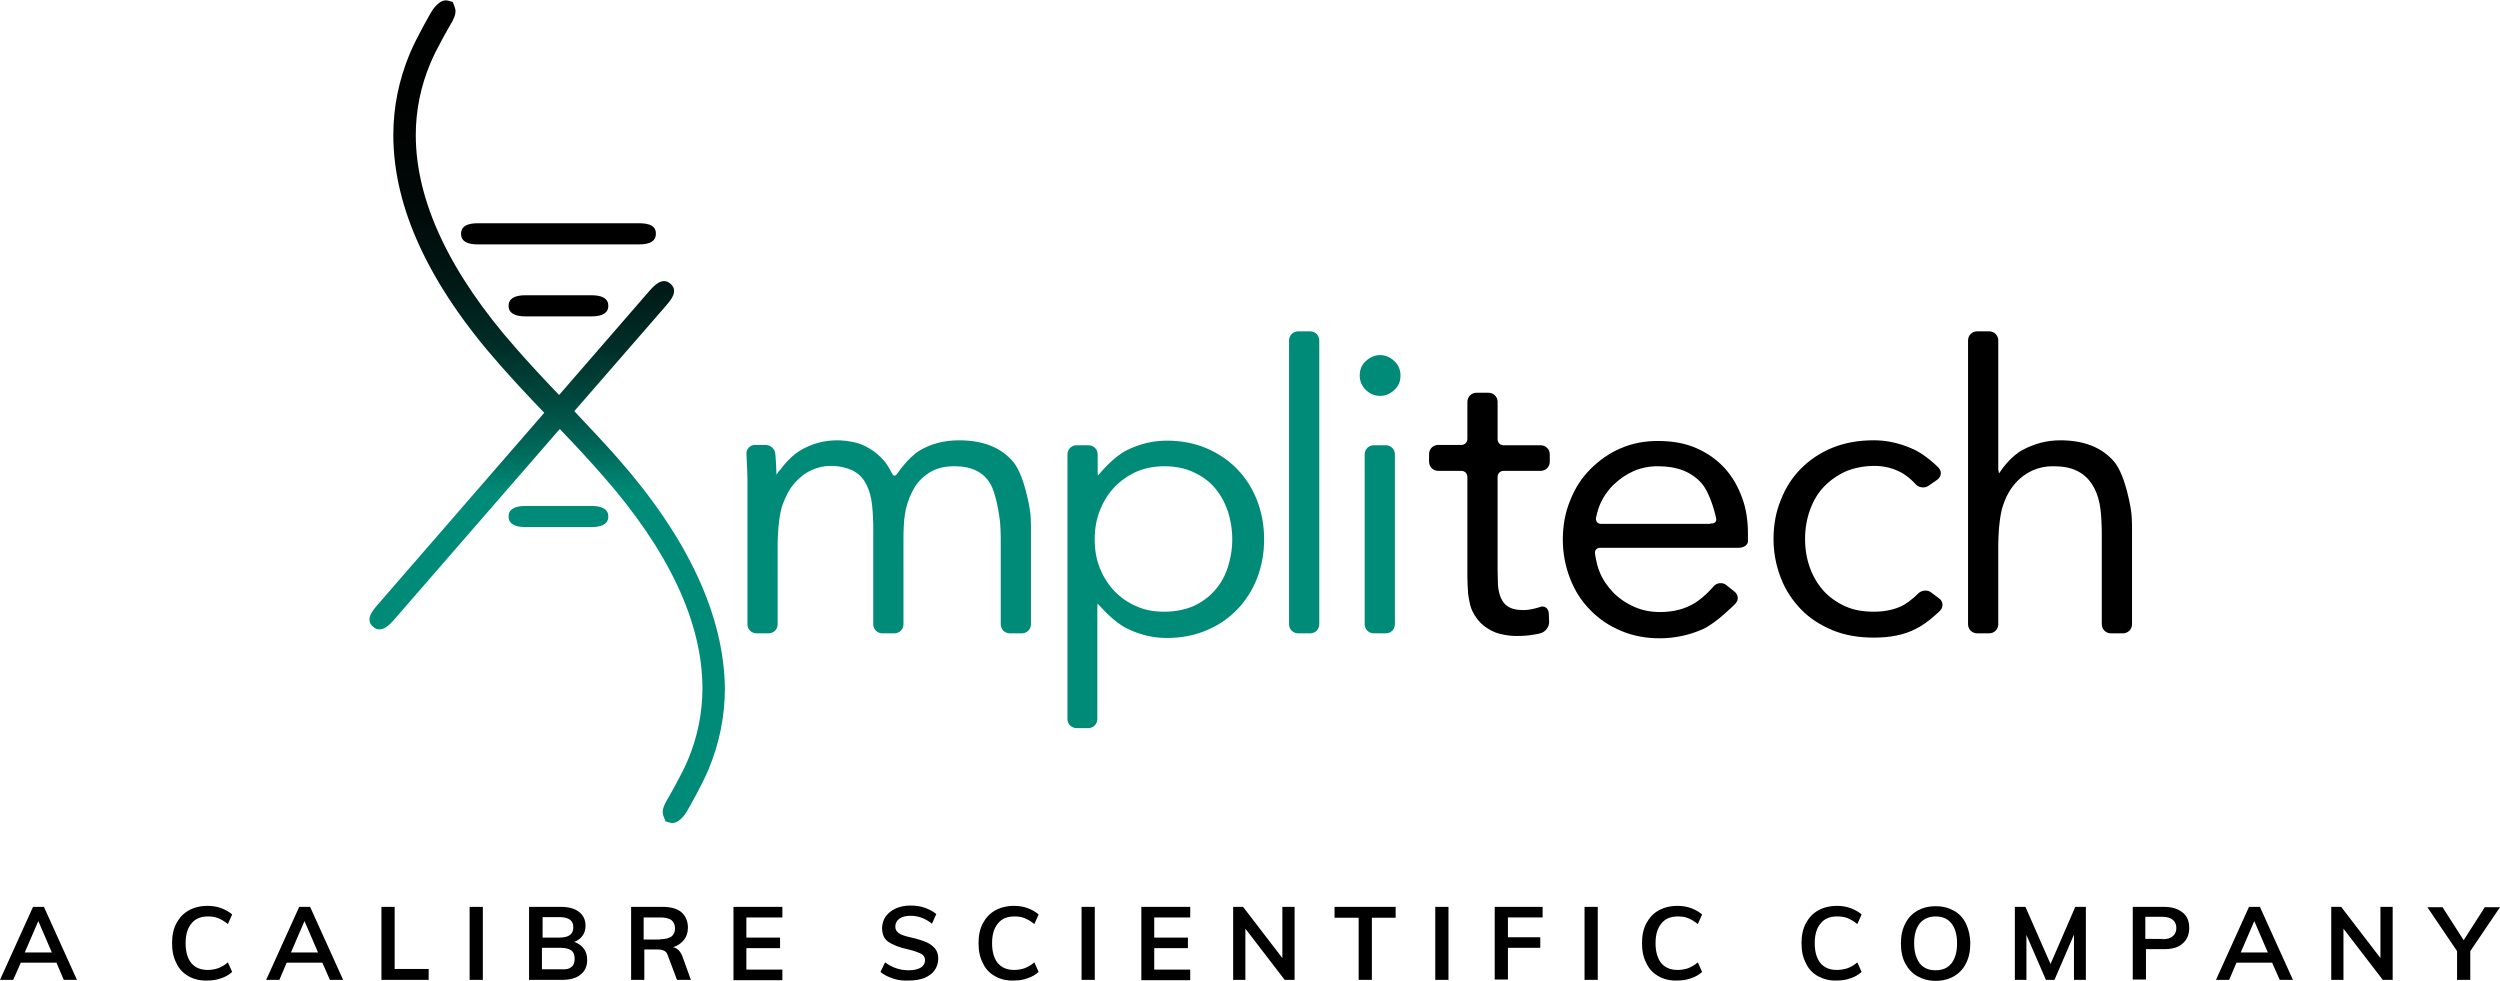 <?xml version="1.0" encoding="utf-8"?>
<!-- Generator: Adobe Illustrator 27.5.0, SVG Export Plug-In . SVG Version: 6.00 Build 0)  -->
<svg version="1.1" id="Layer_1" xmlns="http://www.w3.org/2000/svg" xmlns:xlink="http://www.w3.org/1999/xlink" x="0px" y="0px"
	 viewBox="0 0 757 297" style="enable-background:new 0 0 757 297;" xml:space="preserve">
<style type="text/css">
	.st0{fill:#008B78;}
	.st1{fill:none;stroke:#008B78;stroke-width:0.95;stroke-miterlimit:10;}
	.st2{fill:none;stroke:#000000;stroke-width:0.95;stroke-miterlimit:10;}
	.st3{fill:url(#SVGID_1_);}
</style>
<g>
	<g>
		<path d="M17.1,291.5H6.3L4,296.7H0l10-22.1h3.3l10,22.1h-4L17.1,291.5z M15.7,288.4l-4.1-9.5l-4.1,9.5H15.7z"/>
		<path d="M57.1,295.6c-1.6-0.9-2.9-2.2-3.7-4c-0.9-1.7-1.3-3.7-1.3-6c0-2.3,0.4-4.3,1.3-6c0.9-1.7,2.1-3,3.7-3.9
			c1.6-0.9,3.5-1.4,5.7-1.4c1.5,0,2.9,0.2,4.2,0.7c1.3,0.5,2.4,1.1,3.3,1.9l-1.3,2.9c-1-0.8-2-1.4-3-1.8c-1-0.4-2-0.5-3.1-0.5
			c-2.1,0-3.8,0.7-4.9,2.1c-1.2,1.4-1.8,3.4-1.8,6c0,2.6,0.6,4.6,1.7,6c1.2,1.4,2.8,2.1,5,2.1c1.1,0,2.2-0.2,3.1-0.5
			c1-0.4,2-0.9,3-1.8l1.3,2.9c-0.9,0.8-2,1.5-3.3,1.9c-1.3,0.5-2.7,0.7-4.2,0.7C60.6,297,58.7,296.5,57.1,295.6z"/>
		<path d="M97.6,291.5H86.8l-2.2,5.2h-4l10-22.1h3.3l10,22.1h-4L97.6,291.5z M96.3,288.4l-4.1-9.5l-4.1,9.5H96.3z"/>
		<path d="M115.5,274.6h4v18.8h10.3v3.3h-14.3V274.6z"/>
		<path d="M142.2,274.6h4v22.1h-4V274.6z"/>
		<path d="M176.8,287.3c0.7,0.9,1,2.1,1,3.4c0,1.9-0.7,3.4-2,4.4c-1.3,1.1-3.2,1.6-5.6,1.6h-10v-22.1h9.7c2.3,0,4.1,0.5,5.4,1.5
			c1.3,1,2,2.4,2,4.2c0,1.2-0.3,2.2-0.9,3c-0.6,0.9-1.5,1.5-2.5,1.9C175.2,285.7,176.1,286.3,176.8,287.3z M164.2,283.9h5.2
			c2.8,0,4.2-1,4.2-3.1c0-1-0.3-1.8-1-2.3c-0.7-0.5-1.7-0.8-3.1-0.8h-5.2V283.9z M173,292.8c0.7-0.5,1-1.3,1-2.5c0-1.1-0.3-2-1-2.5
			c-0.7-0.5-1.7-0.8-3.2-0.8h-5.7v6.5h5.7C171.3,293.6,172.4,293.4,173,292.8z"/>
		<path d="M209.2,296.7H205l-2.8-7.4c-0.2-0.7-0.6-1.2-1.1-1.4c-0.5-0.3-1.2-0.4-2-0.4h-4v9.2h-4v-22.1h9.5c2.5,0,4.4,0.5,5.7,1.6
			c1.3,1.1,2,2.7,2,4.7c0,1.5-0.4,2.7-1.2,3.7s-1.9,1.8-3.3,2.2c1.3,0.3,2.2,1.2,2.8,2.7L209.2,296.7z M199.9,284.4
			c1.5,0,2.6-0.3,3.4-0.8c0.7-0.6,1.1-1.4,1.1-2.5c0-1.1-0.4-1.9-1.1-2.5c-0.7-0.5-1.8-0.8-3.4-0.8h-5v6.7H199.9z"/>
		<path d="M222.1,274.6h14.8v3.2H226v6.1h10.2v3.2H226v6.5h10.9v3.2h-14.8V274.6z"/>
		<path d="M270.4,296.3c-1.5-0.5-2.7-1.1-3.8-2l1.4-2.9c1.1,0.8,2.2,1.4,3.4,1.8c1.2,0.4,2.4,0.6,3.8,0.6c1.5,0,2.7-0.3,3.6-0.8
			c0.8-0.5,1.3-1.3,1.3-2.3c0-0.8-0.4-1.5-1.2-1.9c-0.8-0.4-2.1-0.9-3.8-1.3c-2.8-0.6-4.8-1.4-6.1-2.3s-1.9-2.3-1.9-4.2
			c0-1.3,0.4-2.5,1.1-3.5c0.7-1,1.7-1.8,3-2.4c1.3-0.6,2.8-0.9,4.5-0.9c1.6,0,3,0.2,4.4,0.7c1.4,0.5,2.5,1.1,3.4,1.9l-1.3,2.9
			c-2-1.6-4.1-2.4-6.5-2.4c-1.4,0-2.6,0.3-3.4,0.9c-0.8,0.6-1.2,1.4-1.2,2.4c0,0.9,0.4,1.5,1.1,2c0.7,0.5,2,0.9,3.8,1.3
			c1.8,0.4,3.3,0.9,4.5,1.4c1.2,0.5,2,1.2,2.7,2c0.6,0.8,0.9,1.8,0.9,3c0,1.3-0.4,2.5-1.1,3.5c-0.7,1-1.7,1.7-3,2.3
			c-1.3,0.5-2.9,0.8-4.7,0.8C273.4,297,271.9,296.8,270.4,296.3z"/>
		<path d="M301.3,295.6c-1.6-0.9-2.9-2.2-3.7-4c-0.9-1.7-1.3-3.7-1.3-6c0-2.3,0.4-4.3,1.3-6c0.9-1.7,2.1-3,3.7-3.9
			c1.6-0.9,3.5-1.4,5.7-1.4c1.5,0,2.9,0.2,4.2,0.7c1.3,0.5,2.4,1.1,3.3,1.9l-1.3,2.9c-1-0.8-2-1.4-3-1.8c-1-0.4-2-0.5-3.1-0.5
			c-2.1,0-3.8,0.7-4.9,2.1c-1.2,1.4-1.8,3.4-1.8,6c0,2.6,0.6,4.6,1.7,6c1.2,1.4,2.8,2.1,5,2.1c1.1,0,2.2-0.2,3.1-0.5
			c1-0.4,2-0.9,3-1.8l1.3,2.9c-0.9,0.8-2,1.5-3.3,1.9c-1.3,0.5-2.7,0.7-4.2,0.7C304.8,297,302.9,296.5,301.3,295.6z"/>
		<path d="M327.5,274.6h4v22.1h-4V274.6z"/>
		<path d="M345.6,274.6h14.8v3.2h-10.9v6.1h10.2v3.2h-10.2v6.5h10.9v3.2h-14.8V274.6z"/>
		<path d="M392,274.6v22.1h-3l-11.9-15.5v15.5h-3.7v-22.1h3l11.9,15.5v-15.5H392z"/>
		<path d="M411.3,277.9h-7.2v-3.3h18.5v3.3h-7.2v18.8h-4V277.9z"/>
		<path d="M434.6,274.6h4v22.1h-4V274.6z"/>
		<path d="M452.7,274.6h14.4v3.2h-10.5v6h9.8v3.2h-9.8v9.6h-4V274.6z"/>
		<path d="M479.8,274.6h4v22.1h-4V274.6z"/>
		<path d="M502.2,295.6c-1.6-0.9-2.9-2.2-3.7-4c-0.9-1.7-1.3-3.7-1.3-6c0-2.3,0.4-4.3,1.3-6c0.9-1.7,2.1-3,3.7-3.9
			c1.6-0.9,3.5-1.4,5.7-1.4c1.5,0,2.9,0.2,4.2,0.7c1.3,0.5,2.4,1.1,3.3,1.9l-1.3,2.9c-1-0.8-2-1.4-3-1.8c-1-0.4-2-0.5-3.1-0.5
			c-2.1,0-3.8,0.7-4.9,2.1c-1.2,1.4-1.8,3.4-1.8,6c0,2.6,0.6,4.6,1.7,6c1.2,1.4,2.8,2.1,5,2.1c1.1,0,2.2-0.2,3.1-0.5
			c1-0.4,2-0.9,3-1.8l1.3,2.9c-0.9,0.8-2,1.5-3.3,1.9c-1.3,0.5-2.7,0.7-4.2,0.7C505.7,297,503.8,296.5,502.2,295.6z"/>
		<path d="M550.5,295.6c-1.6-0.9-2.9-2.2-3.7-4c-0.9-1.7-1.3-3.7-1.3-6c0-2.3,0.4-4.3,1.3-6c0.9-1.7,2.1-3,3.7-3.9
			c1.6-0.9,3.5-1.4,5.7-1.4c1.5,0,2.9,0.2,4.2,0.7c1.3,0.5,2.4,1.1,3.3,1.9l-1.3,2.9c-1-0.8-2-1.4-3-1.8c-1-0.4-2-0.5-3.2-0.5
			c-2.1,0-3.8,0.7-4.9,2.1c-1.2,1.4-1.8,3.4-1.8,6c0,2.6,0.6,4.6,1.7,6c1.2,1.4,2.8,2.1,5,2.1c1.1,0,2.2-0.2,3.2-0.5
			c1-0.4,2-0.9,3-1.8l1.3,2.9c-0.9,0.8-2,1.5-3.3,1.9c-1.3,0.5-2.7,0.7-4.2,0.7C554.1,297,552.2,296.5,550.5,295.6z"/>
		<path d="M580.6,295.6c-1.6-0.9-2.8-2.2-3.7-3.9c-0.9-1.7-1.3-3.7-1.3-6c0-2.3,0.4-4.3,1.3-6c0.8-1.7,2.1-3,3.6-3.9
			c1.6-0.9,3.4-1.4,5.6-1.4c2.2,0,4,0.5,5.6,1.4c1.6,0.9,2.8,2.2,3.6,3.9c0.8,1.7,1.3,3.7,1.3,6c0,2.3-0.4,4.3-1.3,6
			c-0.8,1.7-2.1,3-3.6,3.9c-1.6,0.9-3.4,1.4-5.6,1.4C584,297,582.2,296.5,580.6,295.6z M590.9,291.7c1.1-1.4,1.7-3.4,1.7-6.1
			c0-2.6-0.6-4.6-1.7-6c-1.1-1.4-2.7-2.1-4.8-2.1c-2,0-3.6,0.7-4.8,2.1c-1.1,1.4-1.7,3.4-1.7,6c0,2.6,0.6,4.6,1.7,6.1
			c1.1,1.4,2.7,2.1,4.8,2.1C588.2,293.8,589.8,293.1,590.9,291.7z"/>
		<path d="M631.6,274.6v22.1H628V283l-5.9,13.7h-2.6l-5.9-13.6v13.6h-3.5v-22.1h3.2l7.6,17.3l7.5-17.3H631.6z"/>
		<path d="M645.7,274.6h9.6c2.4,0,4.2,0.6,5.6,1.7s2,2.7,2,4.7s-0.7,3.6-2,4.7c-1.3,1.2-3.2,1.7-5.5,1.7h-5.6v9.2h-4V274.6z
			 M654.8,284.4c1.4,0,2.4-0.3,3.1-0.9c0.7-0.6,1.1-1.4,1.1-2.5c0-1.1-0.4-1.9-1.1-2.5c-0.7-0.6-1.8-0.9-3.2-0.9h-5.1v6.7H654.8z"/>
		<path d="M688,291.5h-10.8l-2.2,5.2h-4l10-22.1h3.3l10,22.1h-4L688,291.5z M686.7,288.4l-4.1-9.5l-4.1,9.5H686.7z"/>
		<path d="M724.5,274.6v22.1h-3l-11.9-15.5v15.5h-3.7v-22.1h3l11.9,15.5v-15.5H724.5z"/>
		<path d="M748,288v8.7h-4V288l-9-13.3h4.6l6.4,10l6.4-10h4.6L748,288z"/>
	</g>
	<g>
		<g>
			<g>
				<path class="st0" d="M242.4,136.9c3.3-2,7-3.1,11.1-3.1c1.5,0,3.1,0.2,4.7,0.5c1.6,0.3,3.2,0.9,4.8,1.9c1.6,0.9,3,2.1,4.3,3.6
					c1.3,1.5,2.4,3.8,2.4,3.8c0.5,1.1,1.6,1.2,2.3,0.2c0,0,3.3-4.9,6.6-6.9c3.3-2,7.2-3.1,11.8-3.1c7.1,0,12.4,2.1,16,6.3
					c3.5,4.2,5,14.5,5,14.5c0.2,1.2,0.3,3.3,0.3,4.5V189c0,1.3-1,2.3-2.3,2.3h-3.6c-1.3,0-2.3-1-2.3-2.3v-26.4
					c0-1.3-0.1-3.3-0.2-4.5c0,0-0.9-8.4-3.1-12c-2.2-3.6-5.9-5.4-11.2-5.4c-3,0-5.4,0.6-7.5,1.8c-2,1.2-3.7,2.8-4.9,4.7
					c-1.2,2-2.1,4.2-2.7,6.6c-0.6,2.5-0.7,5.4-0.7,5.4c-0.1,1.3-0.1,3.3-0.1,4.6V189c0,1.3-1,2.3-2.3,2.3h-3.6c-1.3,0-2.3-1-2.3-2.3
					v-28.1c0-1.3,0-3.3-0.1-4.6c0,0-0.1-2.9-0.5-5.1c-0.4-2.2-1.1-4.1-2.1-5.7s-2.4-2.8-4.1-3.6c-1.8-0.8-4-1.3-6.7-1.3
					c-1.9,0-3.8,0.4-5.8,1.3c-2,0.9-3.7,2.2-5.3,4c-1.6,1.8-2.8,4.1-3.8,6.8c-1,2.8-1.3,7.5-1.3,7.5c-0.1,1.3-0.2,3.3-0.2,4.6V189
					c0,1.3-1,2.3-2.3,2.3h-3.6c-1.3,0-2.3-1-2.3-2.3v-39.1c0-1.3,0-3.3,0-4.6c0,0,0-1.2-0.1-3.6c-0.1-2.4-0.2-4.2-0.2-4.2
					c-0.1-1.3,0.9-2.3,2.1-2.3h3.2c1.3,0,2.4,1,2.5,2.3c0,0,0.1,0.9,0.2,2.8c0.1,1.8,0.1,2.3,0.1,2.3c0,1.3,0.1,2.3,0.2,2.3
					s0.7-0.8,1.4-1.9C236.3,143,239.1,138.9,242.4,136.9z"/>
				<path class="st1" d="M242.4,136.9c3.3-2,7-3.1,11.1-3.1c1.5,0,3.1,0.2,4.7,0.5c1.6,0.3,3.2,0.9,4.8,1.9c1.6,0.9,3,2.1,4.3,3.6
					c1.3,1.5,2.4,3.8,2.4,3.8c0.5,1.1,1.6,1.2,2.3,0.2c0,0,3.3-4.9,6.6-6.9c3.3-2,7.2-3.1,11.8-3.1c7.1,0,12.4,2.1,16,6.3
					c3.5,4.2,5,14.5,5,14.5c0.2,1.2,0.3,3.3,0.3,4.5V189c0,1.3-1,2.3-2.3,2.3h-3.6c-1.3,0-2.3-1-2.3-2.3v-26.4
					c0-1.3-0.1-3.3-0.2-4.5c0,0-0.9-8.4-3.1-12c-2.2-3.6-5.9-5.4-11.2-5.4c-3,0-5.4,0.6-7.5,1.8c-2,1.2-3.7,2.8-4.9,4.7
					c-1.2,2-2.1,4.2-2.7,6.6c-0.6,2.5-0.7,5.4-0.7,5.4c-0.1,1.3-0.1,3.3-0.1,4.6V189c0,1.3-1,2.3-2.3,2.3h-3.6c-1.3,0-2.3-1-2.3-2.3
					v-28.1c0-1.3,0-3.3-0.1-4.6c0,0-0.1-2.9-0.5-5.1c-0.4-2.2-1.1-4.1-2.1-5.7s-2.4-2.8-4.1-3.6c-1.8-0.8-4-1.3-6.7-1.3
					c-1.9,0-3.8,0.4-5.8,1.3c-2,0.9-3.7,2.2-5.3,4c-1.6,1.8-2.8,4.1-3.8,6.8c-1,2.8-1.3,7.5-1.3,7.5c-0.1,1.3-0.2,3.3-0.2,4.6V189
					c0,1.3-1,2.3-2.3,2.3h-3.6c-1.3,0-2.3-1-2.3-2.3v-39.1c0-1.3,0-3.3,0-4.6c0,0,0-1.2-0.1-3.6c-0.1-2.4-0.2-4.2-0.2-4.2
					c-0.1-1.3,0.9-2.3,2.1-2.3h3.2c1.3,0,2.4,1,2.5,2.3c0,0,0.1,0.9,0.2,2.8c0.1,1.8,0.1,2.3,0.1,2.3c0,1.3,0.1,2.3,0.2,2.3
					s0.7-0.8,1.4-1.9C236.3,143,239.1,138.9,242.4,136.9z"/>
			</g>
			<g>
				<path class="st0" d="M331.8,217.7c0,1.3-1,2.3-2.3,2.3H326c-1.3,0-2.3-1-2.3-2.3v-80.1c0-1.3,1-2.3,2.3-2.3h3.6
					c1.3,0,2.3,1,2.3,2.3v5.1c0,1.3,0.1,2.3,0.2,2.3s0.8-0.8,1.6-1.7c0,0,3.9-4.7,7.8-6.6c3.9-1.9,7.8-2.8,11.8-2.8
					c4.4,0,8.4,0.8,11.9,2.3c3.5,1.5,6.6,3.6,9.1,6.2c2.5,2.6,4.5,5.7,5.9,9.3c1.4,3.6,2.1,7.5,2.1,11.6c0,4.1-0.7,8-2.1,11.6
					c-1.4,3.6-3.4,6.7-5.9,9.3c-2.5,2.6-5.5,4.7-9.1,6.2c-3.5,1.5-7.5,2.3-11.9,2.3c-4,0-7.9-0.9-11.8-2.8c-3.9-1.9-7.8-6.4-7.8-6.4
					c-0.8-0.9-1.6-1.7-1.7-1.7s-0.2,1-0.2,2.3V217.7z M373.6,163.3c0-3.1-0.5-6-1.4-8.8c-1-2.8-2.3-5.1-4.1-7.2s-4-3.6-6.6-4.8
					c-2.6-1.2-5.6-1.8-9-1.8c-3.1,0-6,0.6-8.6,1.7c-2.6,1.2-4.9,2.8-6.8,4.8c-1.9,2-3.4,4.4-4.5,7.2c-1.1,2.8-1.6,5.7-1.6,8.9
					c0,3.2,0.5,6.2,1.6,8.9c1.1,2.8,2.6,5.1,4.5,7.1c1.9,2,4.2,3.6,6.8,4.7c2.6,1.2,5.5,1.7,8.6,1.7c3.4,0,6.3-0.6,9-1.7
					c2.6-1.2,4.8-2.8,6.6-4.8s3.2-4.4,4.1-7.2C373.1,169.3,373.6,166.4,373.6,163.3z"/>
				<path class="st1" d="M331.8,217.7c0,1.3-1,2.3-2.3,2.3H326c-1.3,0-2.3-1-2.3-2.3v-80.1c0-1.3,1-2.3,2.3-2.3h3.6
					c1.3,0,2.3,1,2.3,2.3v5.1c0,1.3,0.1,2.3,0.2,2.3s0.8-0.8,1.6-1.7c0,0,3.9-4.7,7.8-6.6c3.9-1.9,7.8-2.8,11.8-2.8
					c4.4,0,8.4,0.8,11.9,2.3c3.5,1.5,6.6,3.6,9.1,6.2c2.5,2.6,4.5,5.7,5.9,9.3c1.4,3.6,2.1,7.5,2.1,11.6c0,4.1-0.7,8-2.1,11.6
					c-1.4,3.6-3.4,6.7-5.9,9.3c-2.5,2.6-5.5,4.7-9.1,6.2c-3.5,1.5-7.5,2.3-11.9,2.3c-4,0-7.9-0.9-11.8-2.8c-3.9-1.9-7.8-6.4-7.8-6.4
					c-0.8-0.9-1.6-1.7-1.7-1.7s-0.2,1-0.2,2.3V217.7z M373.6,163.3c0-3.1-0.5-6-1.4-8.8c-1-2.8-2.3-5.1-4.1-7.2s-4-3.6-6.6-4.8
					c-2.6-1.2-5.6-1.8-9-1.8c-3.1,0-6,0.6-8.6,1.7c-2.6,1.2-4.9,2.8-6.8,4.8c-1.9,2-3.4,4.4-4.5,7.2c-1.1,2.8-1.6,5.7-1.6,8.9
					c0,3.2,0.5,6.2,1.6,8.9c1.1,2.8,2.6,5.1,4.5,7.1c1.9,2,4.2,3.6,6.8,4.7c2.6,1.2,5.5,1.7,8.6,1.7c3.4,0,6.3-0.6,9-1.7
					c2.6-1.2,4.8-2.8,6.6-4.8s3.2-4.4,4.1-7.2C373.1,169.3,373.6,166.4,373.6,163.3z"/>
			</g>
			<g>
				<path class="st0" d="M399,189c0,1.3-1,2.3-2.3,2.3h-3.6c-1.3,0-2.3-1-2.3-2.3v-85.9c0-1.3,1-2.3,2.3-2.3h3.6
					c1.3,0,2.3,1,2.3,2.3V189z"/>
				<path class="st1" d="M399,189c0,1.3-1,2.3-2.3,2.3h-3.6c-1.3,0-2.3-1-2.3-2.3v-85.9c0-1.3,1-2.3,2.3-2.3h3.6
					c1.3,0,2.3,1,2.3,2.3V189z"/>
			</g>
			<g>
				<path class="st0" d="M423.6,113.7c0,1.7-0.6,3.1-1.8,4.1c-1.2,1.1-2.5,1.6-3.9,1.6c-1.4,0-2.8-0.5-3.9-1.6
					c-1.2-1.1-1.8-2.5-1.8-4.1c0-1.7,0.6-3.1,1.8-4.1c1.2-1.1,2.5-1.6,3.9-1.6c1.4,0,2.7,0.5,3.9,1.6
					C423,110.7,423.6,112.1,423.6,113.7z M421.9,189c0,1.3-1,2.3-2.3,2.3H416c-1.3,0-2.3-1-2.3-2.3v-51.4c0-1.3,1-2.3,2.3-2.3h3.6
					c1.3,0,2.3,1,2.3,2.3V189z"/>
				<path class="st1" d="M423.6,113.7c0,1.7-0.6,3.1-1.8,4.1c-1.2,1.1-2.5,1.6-3.9,1.6c-1.4,0-2.8-0.5-3.9-1.6
					c-1.2-1.1-1.8-2.5-1.8-4.1c0-1.7,0.6-3.1,1.8-4.1c1.2-1.1,2.5-1.6,3.9-1.6c1.4,0,2.7,0.5,3.9,1.6
					C423,110.7,423.6,112.1,423.6,113.7z M421.9,189c0,1.3-1,2.3-2.3,2.3H416c-1.3,0-2.3-1-2.3-2.3v-51.4c0-1.3,1-2.3,2.3-2.3h3.6
					c1.3,0,2.3,1,2.3,2.3V189z"/>
			</g>
			<g>
				<path d="M468.8,139.8c0,1.3-1,2.3-2.3,2.3h-11.2c-1.3,0-2.3,1-2.3,2.3v28.1c0,1.3,0.1,3.3,0.1,4.6c0,0,0.1,1.5,0.5,2.9
					c0.4,1.4,1,2.4,1.7,3.2c0.8,0.8,1.7,1.3,2.7,1.6c1,0.3,2.2,0.4,3.4,0.4c1.1,0,2.3-0.2,3.5-0.5c1.2-0.3,1.4-0.4,1.4-0.4
					c1.1-0.5,2.1,0.1,2.2,1.4l0.1,2.5c0.1,1.3-0.9,2.6-2,3c0,0-0.8,0.3-2.3,0.5c-1.6,0.3-3.3,0.4-5.1,0.4c-1.5,0-3.1-0.2-4.8-0.6
					c-1.7-0.4-3.2-1.2-4.7-2.3c-1.4-1.1-2.6-2.6-3.5-4.5c-0.9-1.9-1.2-5.3-1.2-5.3c-0.1-1.2-0.2-3.3-0.2-4.6v-30.4
					c0-1.3-1-2.3-2.3-2.3h-7c-1.3,0-2.3-1-2.3-2.3v-2.3c0-1.3,1-2.3,2.3-2.3h7c1.3,0,2.3-1,2.3-2.3v-11.2c0-1.3,1-2.3,2.3-2.3h3.6
					c1.3,0,2.3,1,2.3,2.3V133c0,1.3,1,2.3,2.3,2.3h11.2c1.3,0,2.3,1,2.3,2.3V139.8z"/>
				<path class="st2" d="M468.8,139.8c0,1.3-1,2.3-2.3,2.3h-11.2c-1.3,0-2.3,1-2.3,2.3v28.1c0,1.3,0.1,3.3,0.1,4.6
					c0,0,0.1,1.5,0.5,2.9c0.4,1.4,1,2.4,1.7,3.2c0.8,0.8,1.7,1.3,2.7,1.6c1,0.3,2.2,0.4,3.4,0.4c1.1,0,2.3-0.2,3.5-0.5
					c1.2-0.3,1.4-0.4,1.4-0.4c1.1-0.5,2.1,0.1,2.2,1.4l0.1,2.5c0.1,1.3-0.9,2.6-2,3c0,0-0.8,0.3-2.3,0.5c-1.6,0.3-3.3,0.4-5.1,0.4
					c-1.5,0-3.1-0.2-4.8-0.6c-1.7-0.4-3.2-1.2-4.7-2.3c-1.4-1.1-2.6-2.6-3.5-4.5c-0.9-1.9-1.2-5.3-1.2-5.3c-0.1-1.2-0.2-3.3-0.2-4.6
					v-30.4c0-1.3-1-2.3-2.3-2.3h-7c-1.3,0-2.3-1-2.3-2.3v-2.3c0-1.3,1-2.3,2.3-2.3h7c1.3,0,2.3-1,2.3-2.3v-11.2c0-1.3,1-2.3,2.3-2.3
					h3.6c1.3,0,2.3,1,2.3,2.3V133c0,1.3,1,2.3,2.3,2.3h11.2c1.3,0,2.3,1,2.3,2.3V139.8z"/>
			</g>
			<g>
				<path d="M528.8,161.6c0,0.6,0,1.2,0,1.8c0,0.6,0,0.6,0,0.6c-0.1,0.8-1.1,1.4-2.4,1.4h-41.9c-1.3,0-2.2,1-2,2.3
					c0,0,0.4,3.2,1.4,5.6c1,2.5,2.5,4.6,4.3,6.5c1.8,1.8,4,3.3,6.5,4.4c2.5,1.1,5.1,1.6,8,1.6c4.2,0,7.9-1,10.9-2.9
					c3.1-2,5.6-5,5.6-5c0.8-1,2.3-1.1,3.2-0.4l2.5,2c1,0.8,1.1,2.1,0.2,3c0,0-5.5,5.6-9.5,7.5c-4,1.8-8.4,2.8-13,2.8
					c-4.1,0-8-0.7-11.5-2.2c-3.6-1.5-6.6-3.5-9.2-6.2c-2.6-2.6-4.6-5.7-6-9.3s-2.2-7.5-2.2-11.7c0-4.2,0.7-8.1,2.2-11.7
					c1.4-3.6,3.4-6.7,6-9.3c2.6-2.6,5.5-4.7,9-6.2c3.4-1.5,7.1-2.2,11.1-2.2c4.4,0,8.3,0.7,11.6,2.2c3.4,1.5,6.1,3.5,8.4,6
					c2.2,2.5,3.9,5.4,5.1,8.8C528.3,154.2,528.8,157.8,528.8,161.6z M518.3,159c1.3,0,2.1-1,1.8-2.2c0,0-1.5-7.4-4.6-10.9
					c-3.2-3.5-7.6-5.2-13.5-5.2c-2.7,0-5.2,0.5-7.5,1.5c-2.3,1-4.3,2.4-6.1,4.1c-1.8,1.7-3.2,3.7-4.2,5.9c-1,2.2-1.4,4.6-1.4,4.6
					c-0.2,1.2,0.7,2.3,1.9,2.3H518.3z"/>
				<path class="st2" d="M528.8,161.6c0,0.6,0,1.2,0,1.8c0,0.6,0,0.6,0,0.6c-0.1,0.8-1.1,1.4-2.4,1.4h-41.9c-1.3,0-2.2,1-2,2.3
					c0,0,0.4,3.2,1.4,5.6c1,2.5,2.5,4.6,4.3,6.5c1.8,1.8,4,3.3,6.5,4.4c2.5,1.1,5.1,1.6,8,1.6c4.2,0,7.9-1,10.9-2.9
					c3.1-2,5.6-5,5.6-5c0.8-1,2.3-1.1,3.2-0.4l2.5,2c1,0.8,1.1,2.1,0.2,3c0,0-5.5,5.6-9.5,7.5c-4,1.8-8.4,2.8-13,2.8
					c-4.1,0-8-0.7-11.5-2.2c-3.6-1.5-6.6-3.5-9.2-6.2c-2.6-2.6-4.6-5.7-6-9.3s-2.2-7.5-2.2-11.7c0-4.2,0.7-8.1,2.2-11.7
					c1.4-3.6,3.4-6.7,6-9.3c2.6-2.6,5.5-4.7,9-6.2c3.4-1.5,7.1-2.2,11.1-2.2c4.4,0,8.3,0.7,11.6,2.2c3.4,1.5,6.1,3.5,8.4,6
					c2.2,2.5,3.9,5.4,5.1,8.8C528.3,154.2,528.8,157.8,528.8,161.6z M518.3,159c1.3,0,2.1-1,1.8-2.2c0,0-1.5-7.4-4.6-10.9
					c-3.2-3.5-7.6-5.2-13.5-5.2c-2.7,0-5.2,0.5-7.5,1.5c-2.3,1-4.3,2.4-6.1,4.1c-1.8,1.7-3.2,3.7-4.2,5.9c-1,2.2-1.4,4.6-1.4,4.6
					c-0.2,1.2,0.7,2.3,1.9,2.3H518.3z"/>
			</g>
			<g>
				<path d="M583.7,146.7c-1,0.7-2.5,0.5-3.3-0.4c0,0-1.9-2.2-4.4-3.6c-2.6-1.4-5.4-2.1-8.4-2.1c-3.3,0-6.2,0.6-8.9,1.7
					c-2.6,1.2-4.9,2.8-6.8,4.8c-1.9,2-3.3,4.4-4.3,7.2c-1,2.8-1.5,5.7-1.5,8.9c0,3.2,0.5,6.1,1.5,8.9c1,2.7,2.4,5.1,4.2,7.1
					c1.8,2,4.1,3.6,6.7,4.8c2.6,1.2,5.6,1.7,8.9,1.7c3.6,0,6.6-0.7,9.1-2c2.5-1.4,4.6-3.6,4.6-3.6c0.9-0.9,2.4-1.1,3.4-0.3l2.4,1.8
					c1,0.7,1.1,2.1,0.2,3c0,0-3.7,3.7-7.2,5.4c-3.5,1.8-7.6,2.6-12.5,2.6c-4.5,0-8.7-0.7-12.3-2.2s-6.8-3.5-9.4-6.2s-4.6-5.7-6-9.3
					c-1.4-3.6-2.2-7.5-2.2-11.7c0-4.2,0.7-8.1,2.2-11.7c1.4-3.6,3.4-6.7,6-9.3c2.6-2.6,5.7-4.7,9.4-6.2c3.7-1.5,7.8-2.2,12.3-2.2
					c3.7,0,7.6,0.8,11.4,2.5c3.9,1.6,7.8,5.6,7.8,5.6c0.9,0.9,0.8,2.2-0.3,3L583.7,146.7z"/>
				<path class="st2" d="M583.7,146.7c-1,0.7-2.5,0.5-3.3-0.4c0,0-1.9-2.2-4.4-3.6c-2.6-1.4-5.4-2.1-8.4-2.1c-3.3,0-6.2,0.6-8.9,1.7
					c-2.6,1.2-4.9,2.8-6.8,4.8c-1.9,2-3.3,4.4-4.3,7.2c-1,2.8-1.5,5.7-1.5,8.9c0,3.2,0.5,6.1,1.5,8.9c1,2.7,2.4,5.1,4.2,7.1
					c1.8,2,4.1,3.6,6.7,4.8c2.6,1.2,5.6,1.7,8.9,1.7c3.6,0,6.6-0.7,9.1-2c2.5-1.4,4.6-3.6,4.6-3.6c0.9-0.9,2.4-1.1,3.4-0.3l2.4,1.8
					c1,0.7,1.1,2.1,0.2,3c0,0-3.7,3.7-7.2,5.4c-3.5,1.8-7.6,2.6-12.5,2.6c-4.5,0-8.7-0.7-12.3-2.2s-6.8-3.5-9.4-6.2s-4.6-5.7-6-9.3
					c-1.4-3.6-2.2-7.5-2.2-11.7c0-4.2,0.7-8.1,2.2-11.7c1.4-3.6,3.4-6.7,6-9.3c2.6-2.6,5.7-4.7,9.4-6.2c3.7-1.5,7.8-2.2,12.3-2.2
					c3.7,0,7.6,0.8,11.4,2.5c3.9,1.6,7.8,5.6,7.8,5.6c0.9,0.9,0.8,2.2-0.3,3L583.7,146.7z"/>
			</g>
			<g>
				<path d="M605,144.5c0.1,0,0.7-0.8,1.4-1.9c0,0,2.7-4,6.2-5.9c3.5-1.9,7.3-2.9,11.2-2.9c7.1,0,12.4,2.1,16,6.3
					c3.5,4.2,5,14.5,5,14.5c0.2,1.2,0.3,3.3,0.3,4.5V189c0,1.3-1,2.3-2.3,2.3h-3.6c-1.3,0-2.3-1-2.3-2.3v-26.4c0-1.3,0-3.3-0.1-4.6
					c0,0-0.1-3.3-0.6-5.7c-0.5-2.4-1.3-4.4-2.5-6.2c-1.2-1.7-2.7-3.1-4.7-4c-2-1-4.4-1.4-7.4-1.4c-2.2,0-4.2,0.4-6.3,1.3
					c-2,0.9-3.8,2.2-5.4,4c-1.6,1.8-2.9,4.1-3.8,6.8c-1,2.8-1.3,7.5-1.3,7.5c-0.1,1.3-0.2,3.3-0.2,4.6V189c0,1.3-1,2.3-2.3,2.3h-3.6
					c-1.3,0-2.3-1-2.3-2.3v-85.9c0-1.3,1-2.3,2.3-2.3h3.6c1.3,0,2.3,1,2.3,2.3v39.1C604.9,143.5,605,144.5,605,144.5z"/>
				<path class="st2" d="M605,144.5c0.1,0,0.7-0.8,1.4-1.9c0,0,2.7-4,6.2-5.9c3.5-1.9,7.3-2.9,11.2-2.9c7.1,0,12.4,2.1,16,6.3
					c3.5,4.2,5,14.5,5,14.5c0.2,1.2,0.3,3.3,0.3,4.5V189c0,1.3-1,2.3-2.3,2.3h-3.6c-1.3,0-2.3-1-2.3-2.3v-26.4c0-1.3,0-3.3-0.1-4.6
					c0,0-0.1-3.3-0.6-5.7c-0.5-2.4-1.3-4.4-2.5-6.2c-1.2-1.7-2.7-3.1-4.7-4c-2-1-4.4-1.4-7.4-1.4c-2.2,0-4.2,0.4-6.3,1.3
					c-2,0.9-3.8,2.2-5.4,4c-1.6,1.8-2.9,4.1-3.8,6.8c-1,2.8-1.3,7.5-1.3,7.5c-0.1,1.3-0.2,3.3-0.2,4.6V189c0,1.3-1,2.3-2.3,2.3h-3.6
					c-1.3,0-2.3-1-2.3-2.3v-85.9c0-1.3,1-2.3,2.3-2.3h3.6c1.3,0,2.3,1,2.3,2.3v39.1C604.9,143.5,605,144.5,605,144.5z"/>
			</g>
		</g>
	</g>
	<path d="M193.2,67.6h-48.2c-1.6,0-5.4,0-5.4,3.2c0,3.2,3.8,3.2,5.4,3.2h48.2c1.6,0,5.4,0,5.4-3.2C198.7,67.6,194.9,67.6,193.2,67.6
		z"/>
	<path d="M179.1,89.4h-20c-3.4,0-5.1,1.1-5.1,3.2s1.7,3.2,5.1,3.2h20c3.4,0,5.1-1.1,5.1-3.2S182.5,89.4,179.1,89.4z"/>
	<path class="st0" d="M179.1,153.2h-20c-3.4,0-5.1,1.1-5.1,3.2c0,2.1,1.7,3.2,5.1,3.2h20c3.4,0,5.1-1.1,5.1-3.2
		C184.2,154.3,182.5,153.2,179.1,153.2z"/>
	<linearGradient id="SVGID_1_" gradientUnits="userSpaceOnUse" x1="165.491" y1="249.118" x2="165.491" y2="9.094947e-13">
		<stop  offset="0.4" style="stop-color:#008B78"/>
		<stop  offset="0.454" style="stop-color:#006859"/>
		<stop  offset="0.515" style="stop-color:#00483E"/>
		<stop  offset="0.581" style="stop-color:#002D27"/>
		<stop  offset="0.654" style="stop-color:#001916"/>
		<stop  offset="0.736" style="stop-color:#000B09"/>
		<stop  offset="0.835" style="stop-color:#000302"/>
		<stop  offset="1" style="stop-color:#000000"/>
	</linearGradient>
	<path class="st3" d="M187.1,138.8L187.1,138.8c-3.7-4.2-7.9-8.7-13.2-14.3l28-32.2c1.1-1.3,3.7-4.2,1.1-6.4c-2.5-2.2-5.1,0.8-6.2,2
		l-27.5,31.7c-5.3-5.5-9.5-10.1-13.1-14.2c-20.1-22.8-30.3-44.6-30.3-64.5c0-7.5,1.5-14.8,4.4-21.7c1.9-4.6,6.3-12.1,6.3-12.1
		c1.3-2.2,1.6-3.6,1.1-4.9l-0.6-1.6l-1.4-0.4c-2.6-0.7-4.8,3-4.9,3.1c-0.2,0.3-4.6,7.9-6.7,12.9c-3.3,7.9-5,16.2-5,24.7
		c0,21.9,10.8,45.3,32.2,69.5c3.8,4.3,8,8.9,13.5,14.6l-50.7,58.4c-1.1,1.3-3.7,4.2-1.1,6.4c2.5,2.2,5.1-0.8,6.2-2l50.3-57.9
		c5.2,5.4,9.3,9.9,12.9,14c20.1,22.8,30.3,44.6,30.3,64.5c0,7.5-1.5,14.8-4.4,21.7c-1.9,4.6-6.3,12.1-6.3,12.1
		c-1.3,2.2-1.6,3.6-1.1,4.9l0.6,1.6l1.4,0.4c0.2,0.1,0.4,0.1,0.7,0.1c2.2,0,4-2.9,4.2-3.2c0.8-1.3,4.7-8.2,6.7-12.9
		c3.3-7.9,5-16.2,5-24.7C219.2,186.4,208.4,163,187.1,138.8z"/>
</g>
</svg>
